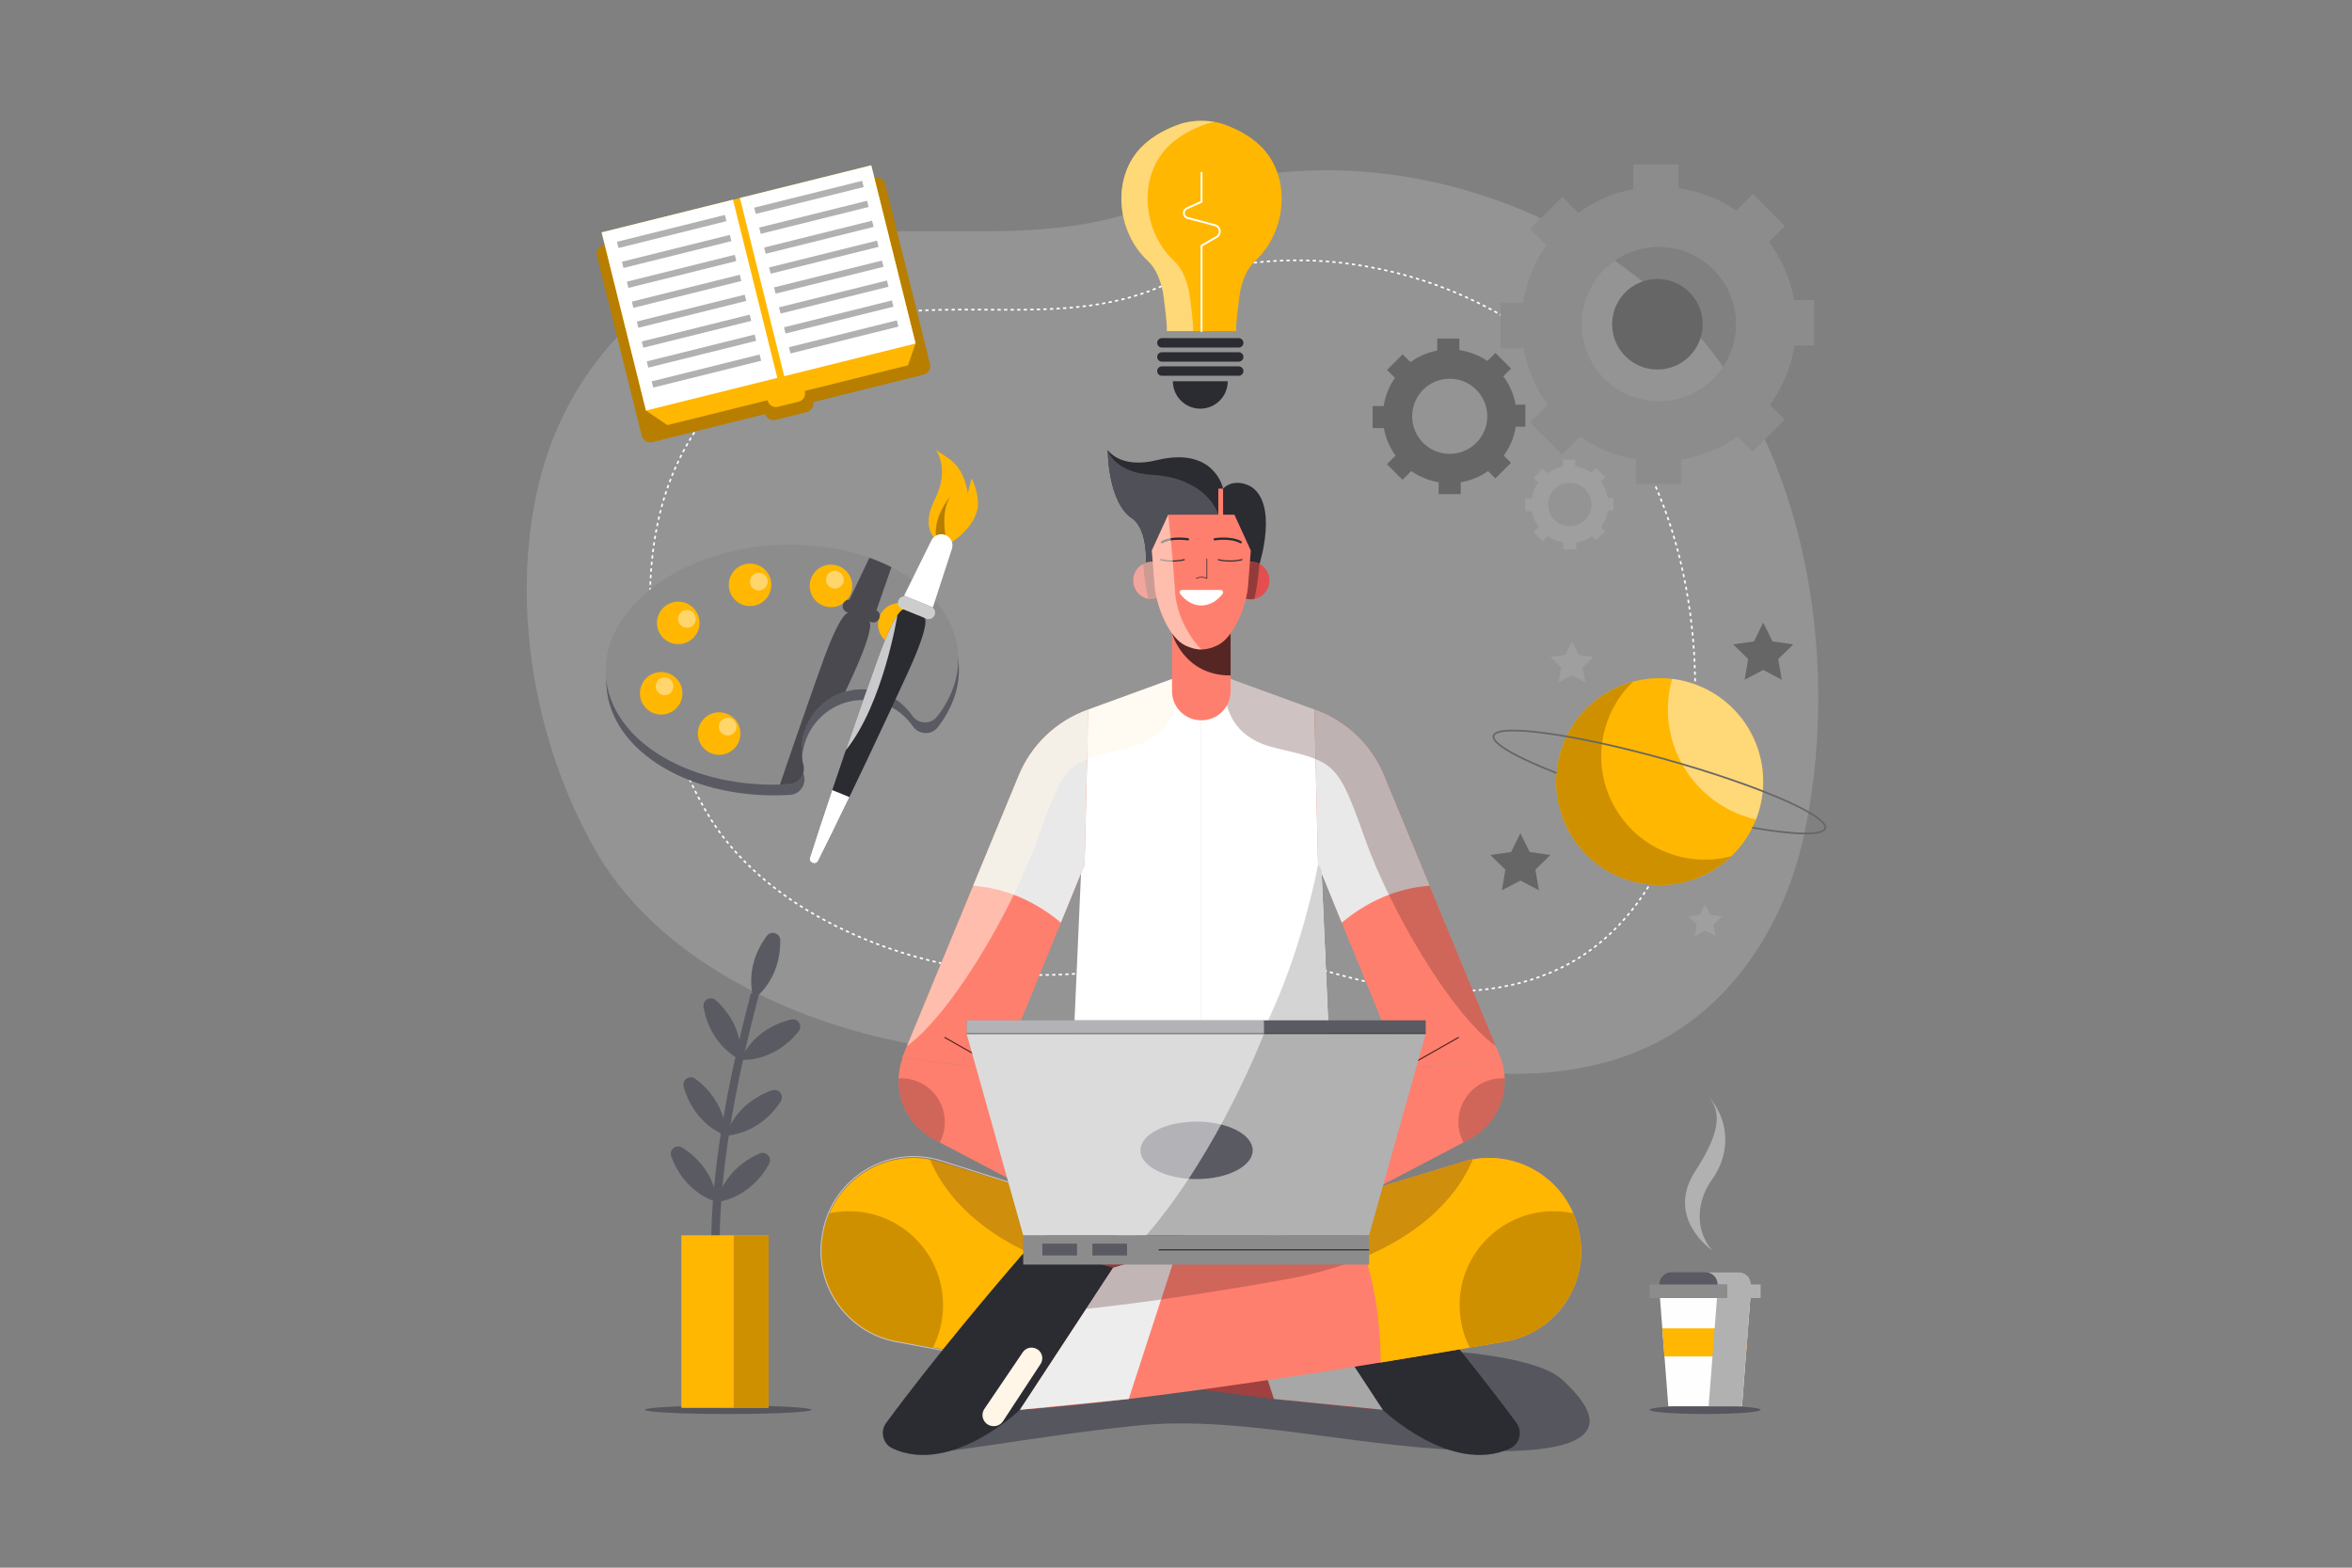 <svg xmlns="http://www.w3.org/2000/svg" viewBox="0 0 2760 1840"><rect x="0" y="0" width="2760" height="1840" fill="#808080" stroke="none"/><defs><style>      .st0 {        fill: #a04040;      }      .st1, .st2 {        fill: #fff6e7;      }      .st3 {        opacity: .68;      }      .st3, .st4, .st5, .st6, .st7, .st8, .st9, .st10 {        mix-blend-mode: multiply;      }      .st3, .st11 {        fill: #2b2b32;      }      .st12 {        stroke: #8d3935;        stroke-width: 1.14px;      }      .st12, .st13, .st14, .st15, .st16, .st17, .st18, .st19, .st20, .st21, .st22 {        fill: none;        stroke-miterlimit: 10;      }      .st23, .st10 {        fill: #552624;      }      .st24 {        fill: #8c8c8d;      }      .st13, .st17 {        opacity: .57;      }      .st13, .st21 {        stroke: #050a00;      }      .st25 {        fill: #fefefe;      }      .st26 {        fill: #a7a7a7;      }      .st14, .st18 {        stroke-width: 1.34px;      }      .st14, .st18, .st19, .st20, .st22 {        stroke-linecap: round;      }      .st14, .st19, .st22 {        stroke: #2b2b32;      }      .st2 {        opacity: .52;      }      .st2, .st27, .st28 {        mix-blend-mode: overlay;      }      .st29, .st27, .st30, .st28 {        fill: #fff;      }      .st31, .st4, .st32 {        fill: #b1b1b1;      }      .st33 {        fill: #5a5a63;      }      .st15 {        stroke: #666;        stroke-width: 2px;      }      .st34 {        fill: #ff7f6e;      }      .st35 {        fill: #cdcdcd;      }      .st36, .st7, .st9 {        fill: #b77e00;      }      .st37 {        isolation: isolate;      }      .st16 {        stroke-dasharray: 3.85 3.85;        stroke-width: 1.95px;      }      .st16, .st17 {        stroke: #fff;      }      .st5, .st9 {        opacity: .67;      }      .st6 {        fill: #9a5331;      }      .st38 {        fill: #933b3b;      }      .st39 {        fill: #666;      }      .st8 {        opacity: .87;      }      .st8, .st40 {        fill: #505059;      }      .st41 {        fill: #ffb701;      }      .st17 {        stroke-width: 1.11px;      }      .st42 {        fill: #e9e9e9;      }      .st27 {        opacity: .54;      }      .st32 {        opacity: .41;      }      .st43 {        fill: #ededed;      }      .st18 {        stroke: #552624;      }      .st30 {        opacity: .42;      }      .st28 {        opacity: .75;      }      .st44 {        fill: #e34e4e;      }      .st45 {        fill: #9f9f9f;      }      .st19 {        stroke-width: 2.67px;      }      .st20 {        stroke: #fefefe;        stroke-width: 2.24px;      }      .st10 {        opacity: .28;      }      .st22 {        stroke-width: .82px;      }      .st46 {        fill: #d4d4d4;      }    </style></defs><g class="st37"><g id="katman_1"><g><g><path class="st32" d="M1183.08,1236.48c-15.04-.06-30.1-.67-45.18-1.9-165.21-13.54-356.61-92.44-438.87-236.07-71.92-125.57-100.16-288.15-67.41-428.19,30.78-131.64,126.21-238.28,259.85-278.78,150.29-45.54,316.39,9.79,464.27-52.4,215.24-90.52,485.78-18.63,636.63,153.59,133.74,152.69,166.12,398.91,124.13,589.68-21.22,96.42-77.03,189.27-165.88,237.81-70.69,38.62-156.14,46.24-236.98,36.17-65-8.09-124.83-29.29-187.36-46.74-50.12-13.98-91.24-6.7-142.54,3.45-66.02,13.06-133.15,23.66-200.67,23.38Z"></path><path class="st16" d="M1219.96,1144.35c-12.17-.05-24.36-.54-36.56-1.54-133.69-10.96-288.56-74.8-355.12-191.02-58.19-101.61-81.04-233.16-54.55-346.48,24.91-106.52,102.13-192.81,210.27-225.58,121.61-36.85,256.02,7.92,375.68-42.4,174.17-73.24,393.08-15.08,515.14,124.28,108.22,123.56,134.42,322.78,100.45,477.15-17.17,78.02-62.33,153.16-134.23,192.43-57.2,31.25-126.35,37.41-191.76,29.27-52.59-6.55-101.01-23.7-151.61-37.82-40.55-11.32-73.83-5.42-115.34,2.79-53.42,10.57-107.74,19.15-162.38,18.92Z"></path></g><g><ellipse class="st8" cx="2000.95" cy="1654.66" rx="65.06" ry="4.95"></ellipse><g><path class="st31" d="M2009.2,1467.58s-55.71-37.85-19.92-92.86c35.78-55.01,26.84-74.13,14.31-89.62,30.41,34.61,23.75,74.03,5.61,99.05-18.14,25.01-21.01,59.05,0,83.43Z"></path><g><polygon class="st25" points="2054.66 1514.54 1947.24 1514.54 1957.72 1650.53 2044.17 1650.53 2054.66 1514.54"></polygon><rect class="st24" x="1935.89" y="1507.59" width="130.12" height="15.95"></rect><path class="st33" d="M2040.46,1493.24h-79.02c-7.84,0-14.2,6.36-14.2,14.2v.14h107.42v-.14c0-7.84-6.36-14.2-14.2-14.2Z"></path><polygon class="st41" points="2048.68 1592.02 2051.22 1559.08 1950.67 1559.08 1953.21 1592.02 2048.68 1592.02"></polygon></g><path class="st4" d="M2054.66,1507.59v-.14c0-7.84-6.36-14.2-14.2-14.2h-39.13c7.84,0,14.2,6.36,14.2,14.2v.14h11.35v15.95h-12.05l-9.79,126.99h39.13l9.79-126.99h12.05v-15.95h-11.35Z"></path></g></g><g><path class="st11" d="M1477.97,661.96s22.51-70.6-10.38-91.1c-20.91-10.74-32.33,2.64-32.33,2.64,0,0-9.83-49.92-77.57-33.43-43.88,10.68-57.72-11.94-57.72-11.94,0,0-.41,62.57,29.81,81.18,21.88,18.76,13.49,69.48,13.49,69.48l134.71-16.83Z"></path><path class="st8" d="M1677.54,1584.54s121.96,3.66,156,35.08c35.8,33.04,73.35,84.64-80.75,83.65-154.1-.99-290.7-43.41-419.95-29.95-129.24,13.46-235.3,36.67-266.2,31.52-30.9-5.15,189.32-110.64,189.32-110.64l408.86,15.01,12.71-24.67Z"></path><path class="st36" d="M1563.47,1310.21l-153.75-15.44-153.75,15.44s-9.13,72.65-38.82,111.4l192.57,69.16,192.57-69.16c-29.69-38.75-38.82-111.4-38.82-111.4Z"></path><path class="st7" d="M1403.64,1488.59q6.07,2.18,6.07,2.18s0,0,6.06-2.18c35.43-81.51,26.95-172.95,24.85-190.72l-30.92-3.11-39.57,3.97c-.79,19.53-2.11,108.86,33.5,189.85Z"></path><path class="st6" d="M1255.09,1316.14s161.78,71.36,318.03,40.34c-7.02-25.36-9.65-46.27-9.65-46.27l-153.75-15.44-123.51,12.41-31.12,8.97h0Z"></path><path class="st40" d="M1329.77,609.32c21.88,18.76,13.49,69.48,13.49,69.48l28.62-3.58c29.39-26.16,62.58-59.28,57.76-71.75-8.44-21.87-32.83-43.69-77.8-46.18-44.97-2.5-51.88-29.14-51.88-29.14,0,0-.41,62.57,29.81,81.18Z"></path><path class="st29" d="M1404.13,786.48l-127.11,46.34-21.06,477.4s44.93,21.06,153.75,21.06v-537.38l-5.58-7.41Z"></path><path class="st29" d="M1415.3,786.48l127.11,46.34,21.06,477.4s-44.93,21.06-153.75,21.06v-537.38l5.58-7.41Z"></path><path class="st34" d="M1277.03,832.81l-.59.21c-37.13,13.26-66.8,41.79-81.49,78.38l-136.44,330.22,116.02,13.82,98.21-240.71,4.29-181.93Z"></path><path class="st34" d="M1542.4,832.81l.59.21c37.13,13.26,66.8,41.79,81.49,78.38l136.44,330.22-116.02,13.82-98.21-240.71-4.29-181.93Z"></path><path class="st42" d="M1677.46,1039.63l-52.98-128.23c-14.7-36.58-44.36-65.12-81.49-78.38l-.59-.21,4.29,181.93,27.82,68.19c37.14-31.11,74.4-41.21,102.95-43.3Z"></path><path class="st42" d="M1141.97,1039.63l52.98-128.23c14.7-36.58,44.36-65.12,81.49-78.38l.59-.21-4.29,181.93-27.82,68.19c-37.14-31.11-74.4-41.21-102.95-43.3Z"></path><path class="st46" d="M1550.71,1021.03s-3.44-4.82-8.3-13.86l4.28,7.57s-48.36,268.41-177.64,315.47h0c12.43.67,25.94,1.06,40.66,1.06,108.82,0,153.75-21.06,153.75-21.06l-12.76-289.18Z"></path><path class="st2" d="M1217.14,985.86c32.79-91.97,34.61-91.27,106.22-108.12,71.61-16.85,57.53-82.79,57.53-82.79l-66.76,24.34-10.33,3.76-26.77,9.76-.59.21c-37.13,13.26-66.8,41.79-81.49,78.38l-130.78,316.54c55.23-40.66,125.06-163.75,152.98-242.08Z"></path><path class="st10" d="M1602.29,985.86c-32.79-91.97-34.61-91.27-106.22-108.12-71.61-16.85-57.53-82.79-57.53-82.79l66.76,24.34,10.33,3.76,26.77,9.76.59.21c37.13,13.26,66.8,41.79,81.49,78.38l130.78,316.54c-55.23-40.66-125.06-163.75-152.98-242.08Z"></path><path class="st34" d="M1410.06,845.37h-.69c-18.79,0-34.02-15.23-34.02-34.02v-81.23h68.73v81.23c0,18.79-15.23,34.02-34.02,34.02Z"></path><path class="st23" d="M1443.53,792.78c.19,0,.36-.02.55-.02v-62.63h-32.08l-36.65,13.24s13.64,49.41,68.18,49.41Z"></path><path class="st44" d="M1489.66,681.33c0,12.19-9.88,22.07-22.07,22.07s-22.07-9.88-22.07-22.07,9.88-22.07,22.07-22.07,22.07,9.88,22.07,22.07Z"></path><path class="st38" d="M1471.89,702.96c3.19-12.79,5.06-29.16,6.08-41-3.11-1.67-6.6-2.7-10.38-2.7-12.19,0-22.07,9.88-22.07,22.07s9.88,22.07,22.07,22.07c1.47,0,2.91-.16,4.3-.43Z"></path><path class="st44" d="M1329.77,681.33c0,12.19,9.88,22.07,22.07,22.07s22.07-9.88,22.07-22.07-9.88-22.07-22.07-22.07-22.07,9.88-22.07,22.07Z"></path><path class="st38" d="M1347.54,702.96c-3.19-12.79-5.06-29.16-6.08-41,3.11-1.67,6.6-2.7,10.38-2.7,12.19,0,22.07,9.88,22.07,22.07s-9.88,22.07-22.07,22.07c-1.47,0-2.91-.16-4.3-.43Z"></path><path class="st34" d="M1448.56,604.14h-77.68l-19.22,42,3.23,41.57c1.73,22.18,16.06,60.49,36.22,69.9,5.99,2.8,12.34,4.66,18.61,4.66s12.62-1.86,18.61-4.66c20.16-9.41,34.5-47.71,36.22-69.9l3.23-41.57-19.22-42Z"></path><path class="st14" d="M1429.64,656.87s13.03,3.65,27.78,0"></path><path class="st19" d="M1425.43,632.98s19.03-3.17,30.48,3.43"></path><path class="st14" d="M1389.79,656.87s-13.03,3.65-27.78,0"></path><path class="st19" d="M1394,632.98s-19.03-3.17-30.48,3.43"></path><path class="st2" d="M1378.76,693.09c-2.54-42-7.89-88.95-7.89-88.95l-19.22,42,1.03,13.19c-.28-.01-.55-.08-.84-.08-12.19,0-22.07,9.88-22.07,22.07s9.88,22.07,22.07,22.07c1.93,0,3.77-.33,5.56-.79,5.2,21.47,17.58,47.48,33.71,55.01,5.99,2.8,12.34,4.66,18.61,4.66,0,0-28.42-27.18-30.95-69.18Z"></path><g><path class="st0" d="M1542.4,1496.96l-439.25-133.27c-58.32-17.7-119.66,16.64-135.08,75.6l-.58,2.23c-15.88,60.75,23.51,122.13,85.37,132.94,162.41,28.39,456.77,76.67,611.7,82.57l65.3,43.54c9.86,6.57,22.95,5.49,31.6-2.61l.34-.32c10.27-9.63,10.8-25.77,1.17-36.05l-10.18-10.88s-9.08-44.23-53.92-63.19c-44.84-18.96-49.05-65.29-59.58-90.57-10.53-25.27-77.93-37.91-96.88,0Z"></path><path class="st41" d="M968.07,1439.29c15.41-58.97,76.76-93.3,135.08-75.6l148.96,45.19c-22.44,27.99-52.03,84.81-52.93,190.27-54.39-8.84-104.7-17.42-146.32-24.7-61.86-10.81-101.25-72.19-85.37-132.94l.58-2.23Z"></path><path class="st9" d="M1106.64,1531.94c0,17.91-4.3,34.81-11.87,49.77-14.71-2.52-28.78-4.96-41.9-7.25-61.86-10.81-101.25-72.19-85.37-132.94l.58-2.23c1.38-5.3,3.15-10.38,5.24-15.26,7.42-1.57,15.11-2.42,23-2.42,60.93,0,110.33,49.39,110.33,110.33Z"></path><path class="st12" d="M1563.47,1558.03s-6.32,36.81-67.4,23.67"></path><path class="st10" d="M1602.29,1541.18s-93.58-4.21-291.56-39.53c-160.39-28.61-207.45-110.71-219.53-140.85,3.99.73,7.98,1.67,11.96,2.88l439.25,133.27c18.96-37.91,86.35-25.27,96.88,0,10.53,25.27,14.74,71.61,59.58,90.57,44.84,18.96,53.92,63.19,53.92,63.19,0,0-46.1-29.49-75.25-35.8-29.15-6.32-75.25-73.72-75.25-73.72Z"></path></g><path class="st11" d="M1622.55,1654.66s80.66,77.17,149.42,45.42c11.44-5.28,15.03-19.89,7.55-30.04-57.92-78.67-130.95-164.37-158.79-196.58-6.97-8.06-18-11.32-28.23-8.35l-79.22,23.01,109.27,166.54Z"></path><polygon class="st26" points="1513.29 1488.12 1437.42 1465.1 1494.89 1641.96 1622.55 1654.66 1513.29 1488.12"></polygon><path class="st34" d="M1277.03,1496.96l439.25-133.27c58.32-17.7,119.66,16.64,135.08,75.6l.58,2.23c15.88,60.75-23.51,122.13-85.37,132.94-162.41,28.39-456.77,76.67-611.7,82.57l-65.3,43.54c-9.86,6.57-22.95,5.49-31.6-2.61l-.34-.32c-10.27-9.63-10.8-25.77-1.17-36.05l10.18-10.88s9.08-44.23,53.92-63.19c44.84-18.96,49.05-65.29,59.58-90.57,10.53-25.27,77.93-37.91,96.88,0Z"></path><path class="st41" d="M1851.36,1439.29c-15.41-58.97-76.76-93.3-135.08-75.6l-148.96,45.19c22.44,27.99,52.03,84.81,52.93,190.27,54.39-8.84,104.7-17.42,146.32-24.7,61.86-10.81,101.25-72.19,85.37-132.94l-.58-2.23Z"></path><path class="st9" d="M1712.79,1531.94c0,17.91,4.3,34.81,11.87,49.77,14.71-2.52,28.78-4.96,41.9-7.25,61.86-10.81,101.25-72.19,85.37-132.94l-.58-2.23c-1.38-5.3-3.15-10.38-5.24-15.26-7.42-1.57-15.11-2.42-23-2.42-60.93,0-110.33,49.39-110.33,110.33Z"></path><path class="st10" d="M1217.14,1541.18s93.58-4.21,291.56-39.53c160.4-28.61,207.45-110.71,219.53-140.85-3.99.73-7.98,1.67-11.96,2.88l-439.25,133.27c-18.96-37.91-86.35-25.27-96.88,0-10.53,25.27-14.74,71.61-59.58,90.57-44.84,18.96-53.92,63.19-53.92,63.19,0,0,46.1-29.49,75.25-35.8,29.15-6.32,75.25-73.72,75.25-73.72Z"></path><path class="st17" d="M1120.56,1587.52l-65.85-12.21c-59.6-9.51-99.96-65.85-89.79-125.34l.4-2.33c11.08-64.86,76.91-104.97,139.64-85.09l124.33,39.41"></path><path class="st29" d="M1387.13,692.4c-2.37,0-3.76,2.74-2.3,4.61,6.59,8.47,15.32,13.64,24.92,13.64s18.33-5.17,24.92-13.64c1.45-1.87.06-4.61-2.3-4.61h-45.23Z"></path><path class="st22" d="M1416.23,655.94v22.85s-5.26-2.97-12.57,0"></path><rect class="st34" x="1429.64" y="573.5" width="5.62" height="35.75"></rect><g><path class="st34" d="M1760.92,1241.62l.23.64c13.16,36.45-2.61,77.03-36.93,95.02l-234.56,122.96-1.16-3c-20.67-53.39.95-113.85,50.78-142.04l105.63-59.76,116.02-13.82Z"></path><path class="st10" d="M1711.39,1316.94c0,8.66,2.16,16.8,5.94,23.96l6.89-3.61c27.07-14.19,42.53-42.43,41.43-71.62-.95-.05-1.88-.14-2.84-.14-28.39,0-51.41,23.02-51.41,51.41Z"></path><line class="st18" x1="1644.9" y1="1255.45" x2="1711.39" y2="1217.74"></line></g><g><path class="st34" d="M1059.2,1241.62l-.23.64c-13.16,36.45,2.61,77.03,36.93,95.02l234.56,122.96,1.16-3c20.67-53.39-.95-113.85-50.78-142.04l-105.63-59.76-116.02-13.82Z"></path><path class="st10" d="M1108.73,1316.94c0,8.66-2.16,16.8-5.94,23.96l-6.89-3.61c-27.07-14.19-42.53-42.43-41.43-71.62.95-.05,1.88-.14,2.84-.14,28.39,0,51.41,23.02,51.41,51.41Z"></path><line class="st18" x1="1175.21" y1="1255.45" x2="1108.73" y2="1217.74"></line></g><path class="st18" d="M1304.43,1446.6s11.84-64.96-26.72-85.8"></path><path class="st18" d="M1515,1446.6s-11.84-64.96,26.72-85.8"></path><path class="st11" d="M1196.88,1654.66s-80.66,77.17-149.42,45.42c-11.44-5.28-15.03-19.89-7.55-30.04,57.92-78.67,130.95-164.37,158.79-196.58,6.97-8.06,18-11.32,28.23-8.35l79.22,23.01-109.27,166.54Z"></path><polygon class="st43" points="1306.14 1488.12 1382.01 1465.1 1324.54 1641.96 1196.88 1654.66 1306.14 1488.12"></polygon><path class="st10" d="M1274.59,1536.21c22.51-2.4,51.74-5.92,87.9-11.02l19.53-60.09-75.87,23.02-31.55,48.09Z"></path><path class="st1" d="M1221.05,1600.95l-44.01,67.08c-2.74,4.18-7.64,6.41-12.59,5.74l-.29-.04c-9.53-1.29-14.39-12.16-8.99-20.12l45.02-66.46c2.88-4.25,8.08-6.28,13.08-5.11l.26.06c8.38,1.96,12.25,11.66,7.53,18.85Z"></path><g><g><polygon class="st31" points="1403.67 1213.24 1134.31 1213.24 1200.72 1449.79 1403.67 1449.79 1606.62 1449.79 1673.03 1213.24 1403.67 1213.24"></polygon><rect class="st24" x="1200.72" y="1449.79" width="405.9" height="34.46"></rect><ellipse class="st33" cx="1404.13" cy="1350.16" rx="65.86" ry="33.73"></ellipse><rect class="st33" x="1134.31" y="1197.55" width="538.72" height="15.69"></rect><rect class="st33" x="1223.2" y="1459.69" width="40.65" height="13.85"></rect><rect class="st33" x="1281.87" y="1459.69" width="40.65" height="13.85"></rect><line class="st21" x1="1606.62" y1="1467.02" x2="1359.59" y2="1467.02"></line><path class="st27" d="M1134.31,1213.24l66.41,236.55h144.57c85.84-99.52,138-236.55,138-236.55l-.18-15.69h-348.8v15.69Z"></path></g><line class="st13" x1="1134.31" y1="1213.24" x2="1673.03" y2="1213.24"></line></g></g><g><ellipse class="st8" cx="854.45" cy="1654.66" rx="97.68" ry="4.95"></ellipse><g><g><path class="st33" d="M868.74,1606.02l6.4-6.98-3.2,3.49,3.23-3.46c-.79-.75-77.88-78.91,15.24-431.08l-9.16-2.42c-95.06,359.55-15.93,437.32-12.51,440.45Z"></path><g><path class="st33" d="M840.02,1174.04c35.27,32.05,29.09,69.95,29.09,69.95,0,0-35.32-15.06-43.51-62.01-1.44-8.23,8.24-13.56,14.43-7.94Z"></path><path class="st33" d="M928.26,1196.67c-46.34,11.13-59.15,47.32-59.15,47.32,0,0,38.21,3.79,67.98-33.42,5.22-6.52-.7-15.85-8.83-13.9Z"></path></g><g><path class="st33" d="M815.85,1266.15c38.31,28.34,35.97,66.67,35.97,66.67,0,0-36.65-11.44-49.52-57.32-2.26-8.05,6.84-14.32,13.55-9.35Z"></path><path class="st33" d="M905.92,1279.79c-44.99,15.73-54.1,53.03-54.1,53.03,0,0,38.4-.07,64.28-40.08,4.54-7.02-2.29-15.7-10.18-12.94Z"></path></g><g><path class="st33" d="M800.54,1346.92c40.3,25.43,40.8,63.82,40.8,63.82,0,0-37.4-8.69-53.63-53.5-2.85-7.86,5.76-14.78,12.83-10.32Z"></path><path class="st33" d="M891.37,1353.86c-43.7,19.01-50.03,56.88-50.03,56.88,0,0,38.29-2.91,61.14-44.73,4.01-7.33-3.45-15.49-11.11-12.15Z"></path></g><path class="st33" d="M915.57,1103.47c.8,47.65-31.05,69.1-31.05,69.1,0,0-13.21-36.05,15.39-74.17,5.01-6.68,15.52-3.28,15.66,5.08Z"></path></g><rect class="st41" x="799.54" y="1449.87" width="102.4" height="202.58"></rect><rect class="st9" x="861.04" y="1449.87" width="40.91" height="202.58"></rect></g></g><g><g><path class="st36" d="M946.92,483.66l-36.85,9.16c-5.35,1.33-10.76-1.93-12.09-7.27l-3.55-14.26,56.21-13.98,3.55,14.26c1.33,5.35-1.93,10.76-7.27,12.09Z"></path><path class="st36" d="M1083.84,439.71l-318.31,79.16c-5.52,1.37-11.11-1.99-12.49-7.51l-52.5-211.08c-1.37-5.52,1.99-11.11,7.51-12.49l318.31-79.16c5.52-1.37,11.11,1.99,12.49,7.51l52.5,211.08c1.37,5.52-1.99,11.11-7.51,12.49Z"></path><polygon class="st41" points="1074.4 403.23 1065.53 428.74 783.11 498.98 758.03 481.92 706.01 272.77 1022.39 194.09 1074.4 403.23"></polygon><rect class="st29" x="729.67" y="250.42" width="158.83" height="215.52" transform="translate(-62.53 205.86) rotate(-13.97)"></rect><rect class="st31" x="722.96" y="267.97" width="130.5" height="7.54" transform="translate(-42.28 198.27) rotate(-13.97)"></rect><rect class="st31" x="728.78" y="291.38" width="130.5" height="7.54" transform="translate(-47.76 200.37) rotate(-13.97)"></rect><rect class="st31" x="734.6" y="314.78" width="130.5" height="7.54" transform="translate(-53.24 202.46) rotate(-13.97)"></rect><rect class="st31" x="740.42" y="338.18" width="130.5" height="7.54" transform="translate(-58.71 204.56) rotate(-13.97)"></rect><rect class="st31" x="746.24" y="361.58" width="130.5" height="7.54" transform="translate(-64.19 206.65) rotate(-13.97)"></rect><rect class="st31" x="752.06" y="384.98" width="130.5" height="7.54" transform="translate(-69.66 208.75) rotate(-13.97)"></rect><rect class="st31" x="757.88" y="408.38" width="130.5" height="7.54" transform="translate(-75.14 210.84) rotate(-13.97)"></rect><rect class="st31" x="763.7" y="431.78" width="130.5" height="7.54" transform="translate(-80.61 212.94) rotate(-13.97)"></rect><rect class="st29" x="891.91" y="210.07" width="158.83" height="215.52" transform="translate(-47.99 243.83) rotate(-13.97)"></rect><rect class="st31" x="884.03" y="227.92" width="130.5" height="7.54" transform="translate(-27.85 235.96) rotate(-13.97)"></rect><rect class="st31" x="889.85" y="251.32" width="130.5" height="7.54" transform="translate(-33.33 238.05) rotate(-13.97)"></rect><rect class="st31" x="895.67" y="274.72" width="130.5" height="7.54" transform="translate(-38.81 240.15) rotate(-13.97)"></rect><rect class="st31" x="901.49" y="298.12" width="130.5" height="7.54" transform="translate(-44.28 242.25) rotate(-13.97)"></rect><rect class="st31" x="907.31" y="321.52" width="130.5" height="7.54" transform="translate(-49.76 244.34) rotate(-13.97)"></rect><rect class="st31" x="913.13" y="344.92" width="130.5" height="7.54" transform="translate(-55.23 246.44) rotate(-13.97)"></rect><rect class="st31" x="918.95" y="368.32" width="130.5" height="7.54" transform="translate(-60.71 248.54) rotate(-13.97)"></rect><rect class="st31" x="924.77" y="391.72" width="130.5" height="7.54" transform="translate(-66.18 250.63) rotate(-13.97)"></rect><path class="st41" d="M937.26,471.43l-24.39,6.06c-5.34,1.33-10.75-1.93-12.08-7.27l-2.23-8.95,43.74-10.88,2.23,8.95c1.33,5.34-1.93,10.75-7.27,12.08Z"></path></g><g><path class="st41" d="M1478.53,170.7c-12.65-12.03-28.63-20.23-45.08-25.71-.11-.04-.36-.11-.74-.21-14.9-3.99-30.62-3.99-45.52,0-.38.1-.63.17-.74.21-16.45,5.48-32.44,13.69-45.08,25.71-37.65,35.8-31.53,100.77,5.13,135.05,10.28,9.62,14.8,22.03,17.95,35.72.95,4.12,6.4,47.12,4.5,47.12h81.99c-1.9,0,3.55-43,4.5-47.12,3.15-13.69,7.67-26.1,17.95-35.72,36.67-34.28,42.78-99.26,5.13-135.05Z"></path><path class="st2" d="M1395.21,341.47c-3.15-13.69-7.67-26.1-17.95-35.72-36.67-34.28-42.78-99.26-5.13-135.05,12.65-12.03,28.63-20.23,45.08-25.71.11-.04.36-.11.74-.21,2.44-.65,4.91-1.16,7.38-1.6-12.65-2.25-25.67-1.74-38.14,1.6-.38.1-.63.17-.74.21-16.45,5.48-32.44,13.69-45.08,25.71-37.65,35.8-31.53,100.77,5.13,135.05,10.28,9.62,14.8,22.03,17.95,35.72.95,4.12,6.4,47.12,4.5,47.12h30.76c1.9,0-3.55-43-4.5-47.12Z"></path><path class="st20" d="M1409.95,388.59v-100.27l17.65-10.17c5.83-3.36,4.67-12.1-1.84-13.82l-32.12-8.47c-5.48-1.45-6.1-8.97-.93-11.29l17.24-7.76v-34.04"></path><path class="st11" d="M1459.11,402.39c0,3.05-2.47,5.52-5.52,5.52h-90.15c-3.05,0-5.52-2.47-5.52-5.52h0c0-3.05,2.47-5.52,5.52-5.52h90.15c3.05,0,5.52,2.47,5.52,5.52h0Z"></path><path class="st11" d="M1459.11,418.95c0,3.05-2.47,5.52-5.52,5.52h-90.15c-3.05,0-5.52-2.47-5.52-5.52h0c0-3.05,2.47-5.52,5.52-5.52h90.15c3.05,0,5.52,2.47,5.52,5.52h0Z"></path><path class="st11" d="M1459.11,435.51c0,3.05-2.47,5.52-5.52,5.52h-90.15c-3.05,0-5.52-2.47-5.52-5.52h0c0-3.05,2.47-5.52,5.52-5.52h90.15c3.05,0,5.52,2.47,5.52,5.52h0Z"></path><path class="st11" d="M1408.51,479.66c17.78,0,32.2-14.41,32.2-32.2h-64.39c0,17.78,14.41,32.2,32.2,32.2Z"></path></g><g><path class="st39" d="M1789.94,500.83v-25.92h-11.45c-2.17-12.31-7.2-23.61-14.39-33.23l9.09-9.09-18.33-18.33-9.43,9.43c-9.65-6.59-20.87-11.01-32.95-12.75v-13.54h-25.92v14.05c-11.59,2.18-22.24,6.93-31.43,13.6l-9.17-9.17-18.33,18.33,9.29,9.29c-6.79,9.66-11.41,20.91-13.29,33.08h-12.87v25.92h13.15c2.12,11.88,6.91,22.8,13.73,32.19l-10.13,10.13,18.33,18.33,10.25-10.25c9.4,6.61,20.32,11.16,32.12,13.12v13.99h25.92v-13.99c11.77-1.96,22.65-6.48,32.03-13.05l8.57,8.57,18.33-18.33-8.42-8.42c7.17-9.84,12.09-21.39,14.06-33.95h11.23ZM1701.19,532.7c-24.35,0-44.09-19.74-44.09-44.09s19.74-44.09,44.09-44.09,44.09,19.74,44.09,44.09-19.74,44.09-44.09,44.09Z"></path><path class="st45" d="M1893.3,599.14v-14.95h-6.61c-1.25-7.1-4.15-13.62-8.3-19.17l5.24-5.24-10.57-10.57-5.44,5.44c-5.57-3.8-12.04-6.35-19.01-7.36v-7.81h-14.95v8.1c-6.68,1.26-12.83,4-18.13,7.84l-5.29-5.29-10.57,10.57,5.36,5.36c-3.92,5.57-6.58,12.06-7.66,19.08h-7.42v14.95h7.59c1.22,6.85,3.99,13.16,7.92,18.57l-5.84,5.84,10.57,10.57,5.92-5.92c5.42,3.81,11.72,6.44,18.53,7.57v8.07h14.95v-8.07c6.79-1.13,13.06-3.74,18.48-7.53l4.95,4.95,10.57-10.57-4.86-4.86c4.14-5.68,6.97-12.34,8.11-19.59h6.48ZM1842.1,617.52c-14.05,0-25.44-11.39-25.44-25.44s11.39-25.44,25.44-25.44,25.44,11.39,25.44,25.44-11.39,25.44-25.44,25.44Z"></path><g><path class="st24" d="M2128.88,405.48v-53.23h-23.52c-4.45-25.29-14.79-48.48-29.55-68.24l18.67-18.67-37.64-37.64-19.36,19.36c-19.82-13.53-42.85-22.6-67.67-26.18v-27.8h-53.23v28.85c-23.79,4.49-45.67,14.23-64.54,27.92l-18.84-18.84-37.64,37.64,19.09,19.09c-13.95,19.83-23.44,42.93-27.29,67.94h-26.43v53.23h27.01c4.36,24.39,14.19,46.83,28.19,66.1l-20.8,20.8,37.64,37.64,21.06-21.06c19.31,13.57,41.72,22.92,65.97,26.95v28.73h53.23v-28.73c24.16-4.02,46.51-13.31,65.77-26.81l17.61,17.61,37.64-37.64-17.3-17.3c14.73-20.21,24.82-43.93,28.86-69.73h23.06ZM1946.62,470.93c-50.01,0-90.55-40.54-90.55-90.55s40.54-90.55,90.55-90.55,90.55,40.54,90.55,90.55-40.54,90.55-90.55,90.55Z"></path><circle class="st39" cx="1944.91" cy="380.58" r="53.13"></circle></g></g><g><path class="st33" d="M909.9,652.39c-114.17,6.93-202.91,75.34-198.22,152.82,4.7,77.47,101.06,134.66,215.23,127.74l.26-.02c11.24-.69,19.09-11.55,16.32-22.45-1.35-5.31-2.11-10.86-2.2-16.6-.58-36.93,27.99-68.66,64.77-71.98,26.69-2.41,51.08,10.14,65.16,30.56,6.95,10.08,21.71,10.79,29.22,1.12,17.16-22.09,26.28-47.25,24.69-73.44-4.7-77.47-101.06-134.66-215.23-127.74Z"></path><g><path class="st24" d="M909.14,639.86c-114.17,6.93-202.91,75.34-198.22,152.82,4.7,77.47,101.06,134.66,215.23,127.74.09,0,.17-.01.25-.02,11.24-.69,19.09-11.55,16.32-22.45-1.35-5.31-2.11-10.86-2.2-16.6-.58-36.93,27.99-68.66,64.77-71.98,26.69-2.41,51.08,10.14,65.16,30.56,6.95,10.08,21.71,10.79,29.22,1.12,17.16-22.09,26.28-47.25,24.69-73.44-4.7-77.47-101.06-134.66-215.23-127.74Z"></path><path class="st41" d="M868.82,859.48c.83,13.76-9.65,25.6-23.41,26.43-13.76.83-25.6-9.65-26.43-23.41-.83-13.76,9.65-25.6,23.41-26.43,13.76-.83,25.6,9.65,26.43,23.41Z"></path><path class="st41" d="M800.81,812.23c.83,13.76-9.65,25.6-23.41,26.43-13.76.83-25.6-9.65-26.43-23.41-.83-13.76,9.65-25.6,23.41-26.43,13.76-.83,25.6,9.65,26.43,23.41Z"></path><path class="st41" d="M820.81,729.59c.83,13.76-9.65,25.6-23.41,26.43-13.76.83-25.6-9.65-26.43-23.41-.83-13.76,9.65-25.6,23.41-26.43s25.6,9.65,26.43,23.41Z"></path><path class="st41" d="M905.09,684.92c.84,13.76-9.65,25.6-23.41,26.43-13.76.84-25.6-9.65-26.43-23.41-.84-13.76,9.65-25.6,23.41-26.43,13.76-.84,25.6,9.65,26.43,23.41Z"></path><path class="st41" d="M1000.04,686.14c.83,13.76-9.65,25.6-23.41,26.43-13.76.83-25.6-9.65-26.43-23.41-.83-13.76,9.65-25.6,23.41-26.43,13.76-.83,25.6,9.65,26.43,23.41Z"></path><path class="st41" d="M1080.17,731.3c.84,13.76-9.65,25.6-23.41,26.43-13.76.83-25.6-9.65-26.43-23.41-.84-13.76,9.65-25.6,23.41-26.43,13.76-.83,25.6,9.65,26.43,23.41Z"></path></g><path class="st3" d="M1020.26,654.64l-23.5,49.17c-3.1-.15-6.09,1.61-7.33,4.65l-.07.17c-1.57,3.85.28,8.24,4.13,9.8l2.2.9c-.43-.14-2.67-.41-7.4,6.48h0s0,0,0,0c-.29.42-.58.86-.89,1.33-.03.05-.06.09-.09.14-.28.44-.57.91-.87,1.4-.06.1-.12.2-.18.3-.28.46-.57.95-.86,1.45-.09.15-.17.3-.26.45-.28.48-.56.99-.85,1.51-.12.21-.23.42-.35.64-.28.51-.56,1.03-.84,1.57-.14.27-.28.54-.43.82-.27.53-.55,1.07-.83,1.63-.17.33-.34.68-.51,1.02-.27.55-.55,1.11-.83,1.69-.19.4-.39.82-.59,1.23-.27.58-.55,1.16-.83,1.78-.21.46-.43.94-.65,1.42-.28.61-.56,1.22-.84,1.86-.24.54-.49,1.11-.74,1.67-.27.62-.55,1.24-.83,1.9-.27.63-.55,1.29-.82,1.94-.28.65-.55,1.29-.83,1.97-.3.71-.6,1.46-.9,2.19-.27.67-.54,1.33-.82,2.02-.33.81-.66,1.67-1,2.51-.27.68-.54,1.35-.81,2.06-.37.95-.76,1.96-1.14,2.96-.25.65-.49,1.27-.74,1.93-.45,1.2-.92,2.45-1.39,3.71-.2.53-.39,1.03-.59,1.57-.67,1.83-1.36,3.71-2.06,5.66-1.88,5.24-4.08,11.41-6.51,18.25-.28.79-.56,1.57-.85,2.38-.37,1.04-.75,2.12-1.13,3.19-.31.89-.62,1.76-.94,2.67-.5,1.4-1.01,2.85-1.52,4.3-.23.65-.45,1.28-.69,1.94-.51,1.43-1.02,2.91-1.54,4.38-.26.75-.52,1.49-.79,2.25-.49,1.38-.98,2.8-1.48,4.22-.31.88-.61,1.74-.92,2.62-.57,1.64-1.16,3.31-1.74,4.98-.22.63-.44,1.25-.66,1.88-.6,1.71-1.2,3.44-1.81,5.18-.26.74-.52,1.48-.78,2.23-.57,1.62-1.14,3.26-1.71,4.91-.29.84-.58,1.67-.88,2.51-.61,1.75-1.22,3.51-1.84,5.29-.26.76-.53,1.52-.79,2.28-.61,1.74-1.22,3.5-1.83,5.27-.31.88-.61,1.75-.91,2.64-.55,1.58-1.1,3.17-1.65,4.77-.39,1.13-.78,2.26-1.17,3.39-.47,1.37-.95,2.75-1.43,4.13-.45,1.31-.9,2.61-1.36,3.93-.51,1.47-1.02,2.95-1.52,4.42-.27.77-.53,1.54-.8,2.32h0s0,0,0,0c-4.15,12.05-8.33,24.27-12.44,36.38,3.63-.09,7.27-.24,10.94-.47.09,0,.17-.01.26-.02,11.24-.69,19.09-11.55,16.32-22.45-1.35-5.31-2.11-10.86-2.2-16.6-.51-32.32,21.31-60.66,51.42-69.45,3.33-7.21,6.3-13.67,8.79-19.12,26.49-58.01,19.91-63.21,19.07-63.61l2.2.9c3.85,1.57,8.24-.28,9.8-4.13l.07-.17c1.47-3.6-.08-7.64-3.44-9.44l17.61-50.63c-8.14-4.12-16.75-7.81-25.8-11.04ZM995.78,719.36h0s.62.25.62.25l-.62-.25Z"></path><path class="st30" d="M816.48,725.77c.35,5.76-4.03,10.71-9.79,11.05-5.76.35-10.71-4.03-11.05-9.79-.35-5.76,4.03-10.71,9.79-11.05,5.76-.35,10.71,4.03,11.05,9.79Z"></path><path class="st30" d="M900.83,681.99c.35,5.76-4.03,10.71-9.79,11.05-5.76.35-10.71-4.03-11.05-9.79-.35-5.76,4.03-10.71,9.79-11.05,5.76-.35,10.71,4.03,11.05,9.79Z"></path><path class="st30" d="M990.13,679.76c.35,5.76-4.03,10.71-9.79,11.05-5.76.35-10.71-4.03-11.05-9.79-.35-5.76,4.03-10.71,9.79-11.05,5.76-.35,10.71,4.03,11.05,9.79Z"></path><path class="st30" d="M790.28,804.86c.35,5.76-4.03,10.71-9.79,11.05-5.76.35-10.71-4.03-11.05-9.79-.35-5.76,4.03-10.71,9.79-11.05,5.76-.35,10.7,4.03,11.05,9.79Z"></path><path class="st30" d="M864.29,852.24c.35,5.76-4.03,10.71-9.79,11.05-5.76.35-10.71-4.03-11.05-9.79-.35-5.76,4.03-10.71,9.79-11.05,5.76-.35,10.7,4.03,11.05,9.79Z"></path><g><path class="st41" d="M1111.54,639.79s34.06-18.62,36.24-47.39c-.14-17.01-7.52-30.96-7.52-30.96l-4.66,17.52s-2.56-27.53-22.22-40.83c-19.66-13.3-14.82-9.57-14.82-9.57,0,0,16.51,21.9-1.82,58.23-18.32,36.33,4.8,48.92,4.8,48.92l10,4.07Z"></path><path class="st36" d="M1109.44,627.99s-6.16-31.59,7.92-48.57c-18.3,23.21-22.08,41.85-17.49,56.91l9.57-8.34Z"></path><path class="st29" d="M1092.99,634.24c3-6.07,10.18-8.8,16.45-6.24l.11.05.11.05c6.27,2.55,9.51,9.52,7.41,15.96l-22.4,68.81-16.87-6.87-16.87-6.87,32.04-64.88Z"></path><path class="st35" d="M1058.34,714.5l28.53,11.62c3.85,1.57,8.24-.28,9.8-4.13l.07-.17c1.57-3.85-.28-8.24-4.13-9.8l-28.53-11.62c-3.85-1.57-8.24.28-9.8,4.13l-.07.17c-1.57,3.85.28,8.24,4.13,9.8Z"></path><path class="st11" d="M1060.63,715.43l11.98,4.88,11.98,4.88s9.09,2.15-18.99,63.64c-20.87,45.7-74.55,160.33-105.49,221.58-2.89,5.73-11.57,2.2-9.64-3.92,20.64-65.43,62.3-184.96,79.29-232.24,22.86-63.62,30.87-58.81,30.87-58.81Z"></path><path class="st29" d="M996.74,935.53c-13.37,27.88-26.28,54.37-36.63,74.87-2.89,5.73-11.57,2.2-9.64-3.92,6.91-21.9,16.18-49.88,26.09-79.17l20.18,8.22Z"></path><path class="st28" d="M992.51,880.57h0c44.01-54.47,60.56-158.24,60.63-158.69-4.89,7.11-12.42,21.86-23.38,52.36-8.3,23.11-22.5,63.46-37.25,106.33Z"></path></g></g><g><polygon class="st45" points="1844.59 752.82 1852.39 768.62 1869.83 771.15 1857.21 783.45 1860.19 800.81 1844.59 792.61 1829 800.81 1831.98 783.45 1819.36 771.15 1836.8 768.62 1844.59 752.82"></polygon><polygon class="st39" points="2069.08 730.75 2079.96 752.81 2104.31 756.34 2086.69 773.52 2090.85 797.76 2069.08 786.32 2047.3 797.76 2051.46 773.52 2033.84 756.34 2058.19 752.81 2069.08 730.75"></polygon><polygon class="st45" points="2000.95 1061.35 2007.02 1073.67 2020.61 1075.64 2010.78 1085.23 2013.1 1098.76 2000.95 1092.37 1988.79 1098.76 1991.11 1085.23 1981.28 1075.64 1994.87 1073.67 2000.95 1061.35"></polygon><polygon class="st39" points="1784.13 977.94 1795.02 1000 1819.36 1003.53 1801.74 1020.71 1805.9 1044.95 1784.13 1033.51 1762.35 1044.95 1766.51 1020.71 1748.89 1003.53 1773.24 1000 1784.13 977.94"></polygon><g><circle class="st41" cx="1947.63" cy="917.35" r="121.41" transform="translate(-78.22 1645.87) rotate(-45)"></circle><g class="st5"><path class="st36" d="M1915,1034.3c42.89,11.97,86.81-.68,116.77-29.42-20.29,5.44-42.25,5.7-63.95-.35-64.59-18.02-102.34-84.99-84.31-149.58,6.05-21.7,17.65-40.35,32.81-54.89-40.1,10.75-73.66,41.78-85.63,84.67-18.02,64.59,19.73,131.56,84.31,149.58Z"></path></g><path class="st2" d="M1980.26,800.41c-6.05-1.69-12.12-2.89-18.17-3.62-3.17,11.35-4.89,23.3-4.89,35.67,0,63.2,44.25,116.03,103.44,129.3,1.49-3.81,2.81-7.74,3.93-11.77,18.02-64.59-19.73-131.56-84.31-149.58Z"></path><path class="st15" d="M1826.64,907.36c-47.1-18.35-76.4-34.95-73.94-43.78,4.09-14.67,94.51-2.27,201.95,27.71,107.44,29.98,191.22,66.18,187.12,80.85-2.45,8.79-35.9,7.86-85.43-.75"></path></g></g></g></g></g></g></svg>